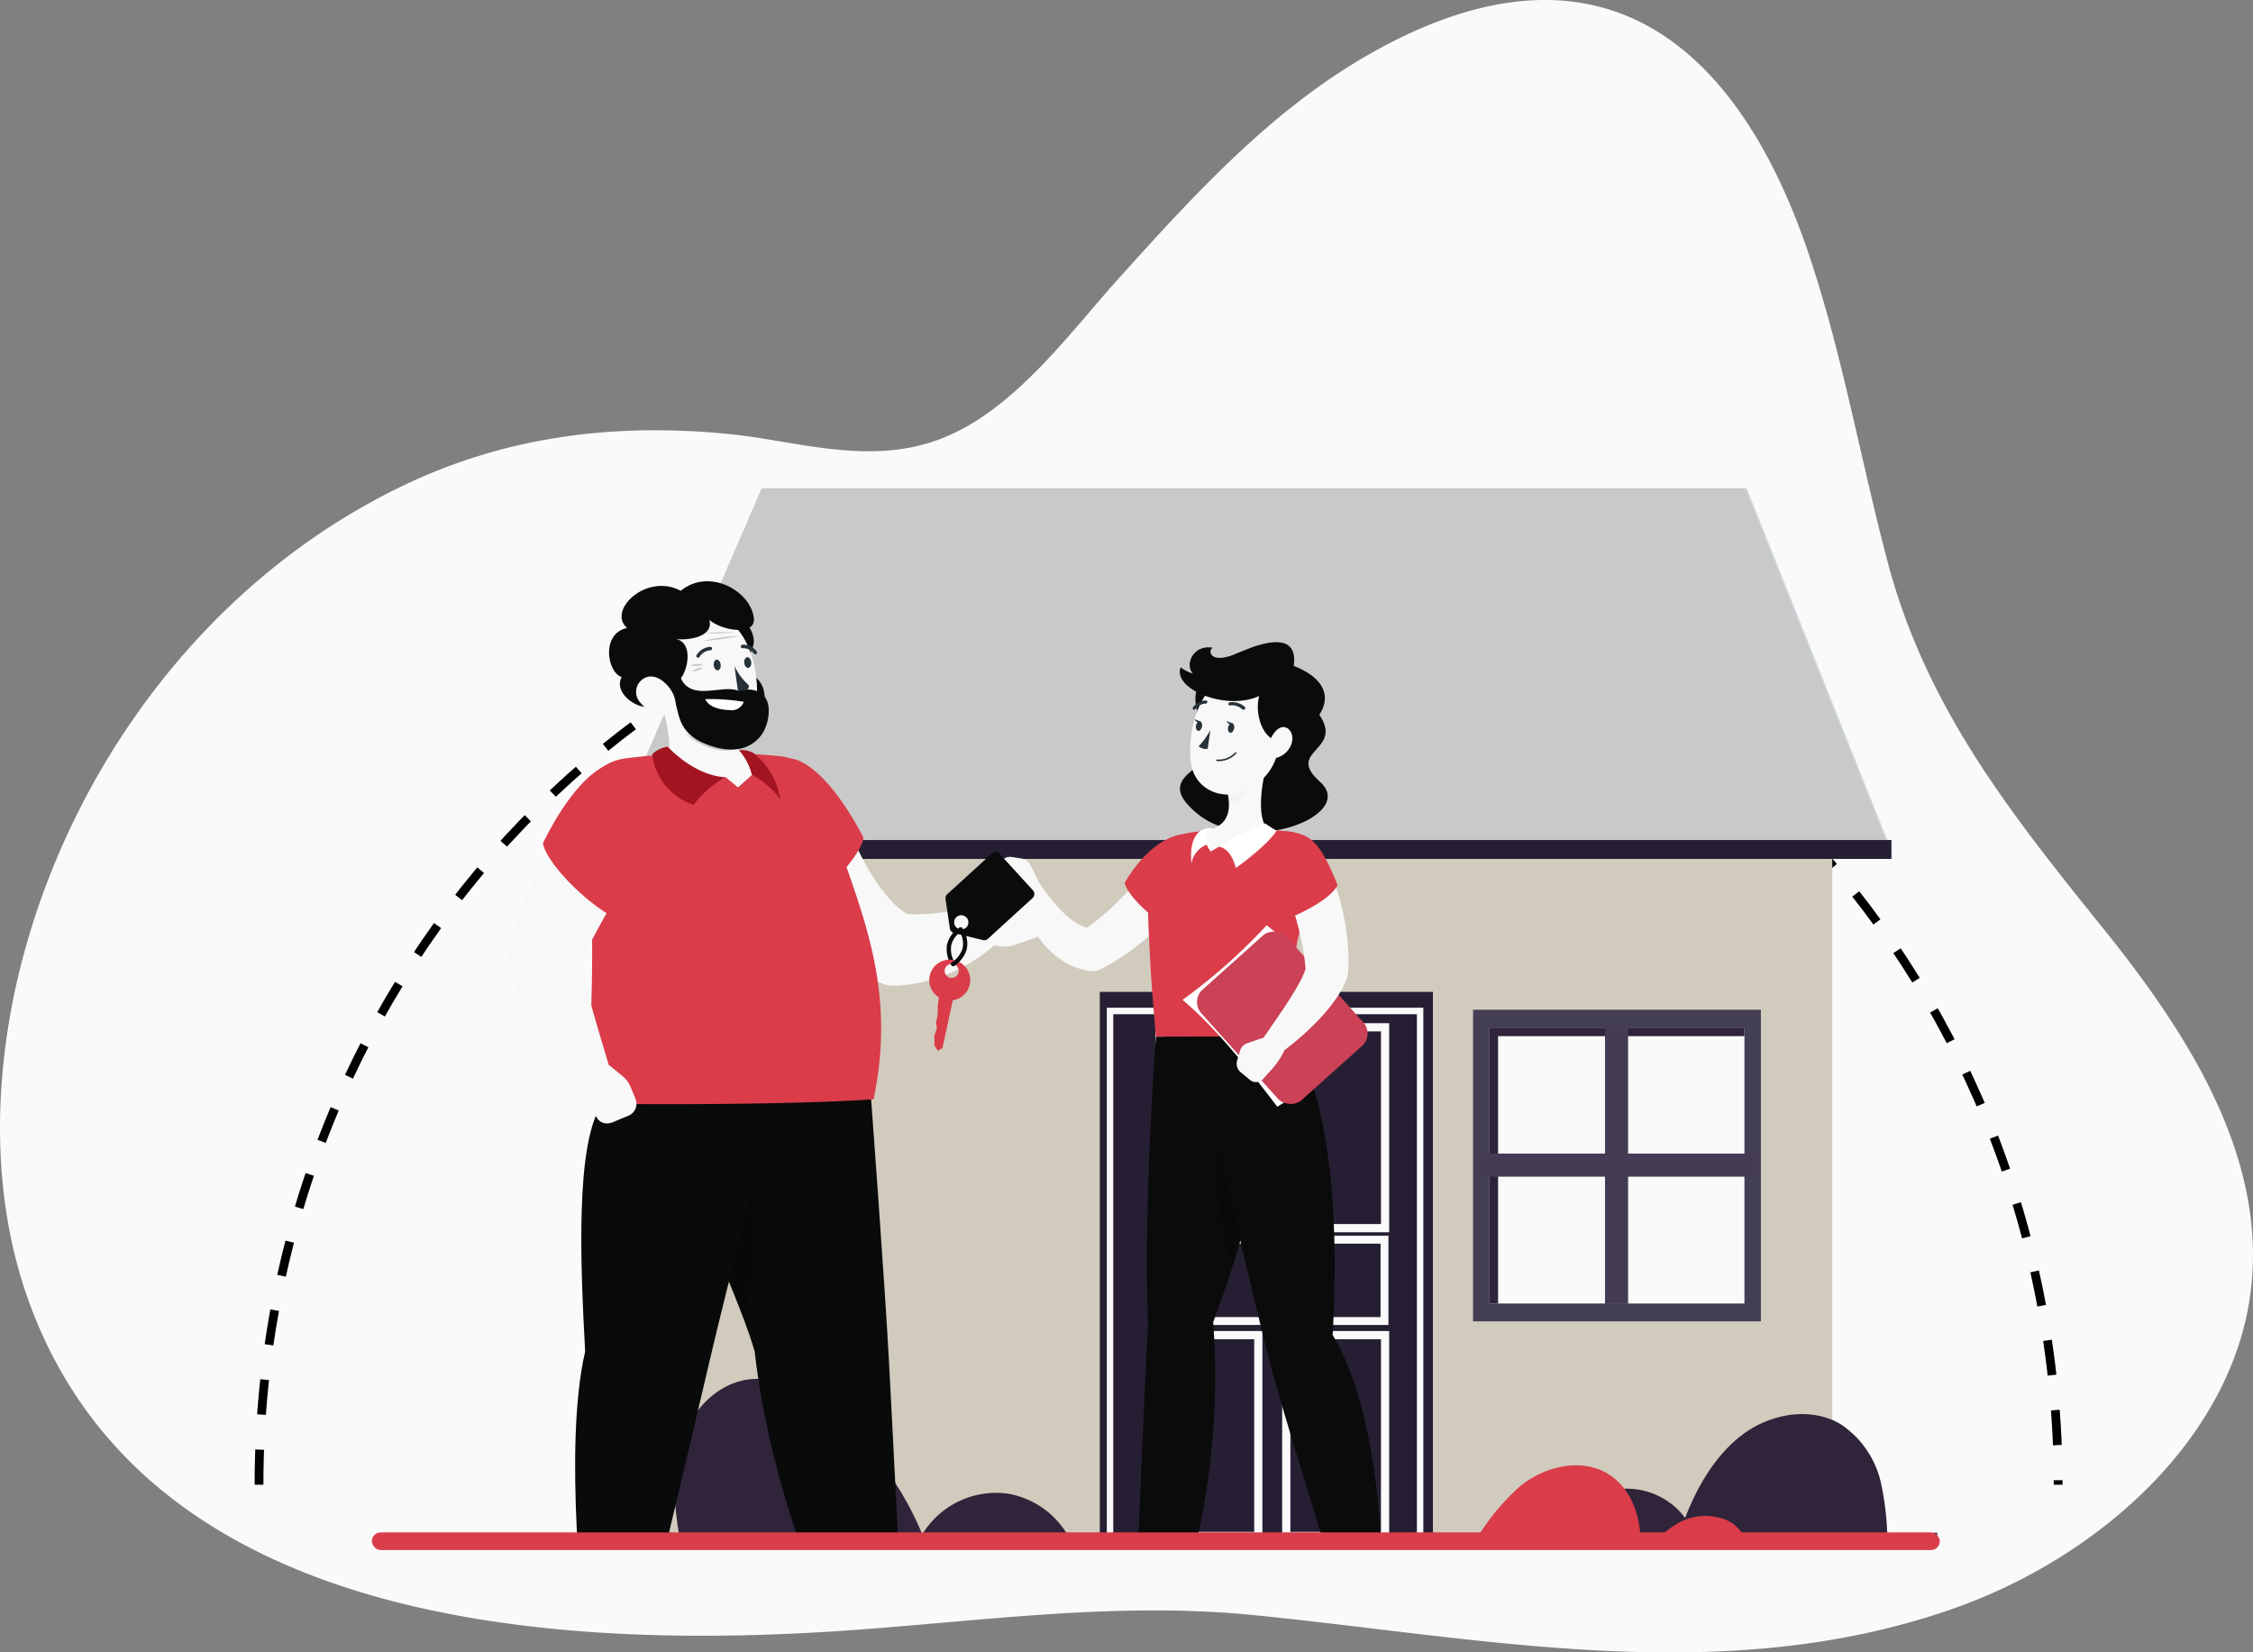 <svg xmlns="http://www.w3.org/2000/svg" xmlns:xlink="http://www.w3.org/1999/xlink" width="232.606" height="170.59" viewBox="0 0 232.606 170.59"><rect x="0" y="0" width="232.606" height="170.59" fill="#808080" stroke="none"/><defs><style>.a,.c,.n,.o,.p{fill:none;}.a{stroke:#707070;}.b{fill:#fafafa;}.c{stroke:#000;stroke-miterlimit:10;stroke-width:0.906px;stroke-dasharray:3.623 3.623;}.d{clip-path:url(#a);}.e{fill:#d1cbbd;}.f{fill:#ccd7e0;}.g,.m{isolation:isolate;}.h{fill:#c9c9c9;}.i,.m{fill:#261f33;}.j{fill:#443e54;}.k{fill:#2f243a;}.l{fill:#443b54;}.m{mix-blend-mode:multiply;}.n,.o,.p{stroke:#fafafa;}.n,.o,.p,.v{stroke-miterlimit:10;}.n{stroke-width:0.666px;}.o{stroke-width:0.846px;}.p{stroke-width:0.815px;}.q,.x{fill:#da3c4a;}.r{fill:#ffb573;}.ad,.s{opacity:0.2;}.t{fill:#090a0a;}.u{fill:#263238;}.v,.w{fill:#f8f8f8;}.v{stroke:rgba(0,0,0,0);}.x{opacity:0.3;}.y{fill:#0a0b0b;}.z{fill:#a31421;}.aa,.ac{fill:#fff;}.ab{fill:#ffc3bd;}.ac{opacity:0.1;}.ad{fill:#e6e6e6;}.ae{fill:#b54a6a;opacity:0.4;}</style><clipPath id="a"><rect class="a" width="160" height="111" transform="translate(-7922.444 -9631.061)"/></clipPath></defs><g transform="translate(8240.001 9779)"><path class="b" d="M344.85,1227.627c-20.985,4.608-42.435.291-63.456-1.8-13.84-1.377-27.183.5-41.056,1.514-35.266,2.587-74.391-1.965-85.672-34.556-9.4-27.158,5.8-67.458,38.539-83.405,11.326-5.517,22.857-6.606,34.109-5.473,6.756.681,14.289,3.272,21.567.541,7.677-2.877,13.357-10.872,18.546-16.628,7.725-8.574,15.879-17.559,26.24-23.352,23.765-13.292,37.9-.332,45.035,20.97,3.471,10.359,5.316,21.153,8.11,31.686,3.962,14.94,12.566,25.792,22.253,37.816,8.624,10.708,16.695,23.233,15.3,36.818-1.576,15.419-15.469,28.063-30.954,33.455a74.691,74.691,0,0,1-8.565,2.414" transform="translate(-8391.921 -10838.085)"/><path class="c" d="M119.135,1126.131c0-53.3,41.582-96.512,92.874-96.512s92.874,43.211,92.874,96.512" transform="translate(-8332.394 -10751.854)"/><g class="d" transform="translate(-277.556 -99.939)"><g transform="translate(-7951.721 -9631.65)"><g transform="translate(49.513 2.989)"><rect class="e" width="120.586" height="76.248" transform="translate(8.348 36.451)"/><g transform="translate(2.565 0)"><path class="f" d="M-312.689,141.29H-445.033l.672-1.55.061-.145.55-1.282.069-.145.557-1.29.053-.137.557-1.29.061-.145.557-1.282.061-.145.557-1.283.061-.145.55-1.282.069-.145.557-1.29.053-.137.557-1.29.061-.145.557-1.282.061-.145.557-1.283.061-.145.557-1.29.061-.137.557-1.29.061-.145.55-1.282.061-.145.557-1.283.061-.145.557-1.29.061-.137.557-1.29.061-.145.557-1.282.061-.145.55-1.282.069-.145.55-1.283.061-.145.557-1.29.061-.137.557-1.29.061-.145.557-1.282.061-.145.55-1.282.069-.145.557-1.29.053-.137.45-1.038H-327.5l.412,1.038.061.137.512,1.29.061.145.512,1.282.061.145.512,1.282.053.145.519,1.29.053.137.519,1.29.053.145.512,1.283.061.145.511,1.282.061.145.511,1.282.061.145.511,1.29.053.137.519,1.29.061.145.511,1.283.053.145.519,1.282.053.145.519,1.29.053.137.519,1.29.053.145.511,1.283.061.145.511,1.282.061.145.511,1.29.061.137.512,1.29.061.145.511,1.282.053.145.519,1.283.053.145.512,1.282.061.145.519,1.29.053.137.512,1.29.061.145.511,1.282.061.145Z" transform="translate(445.033 -104.257)"/></g><g class="g" transform="translate(2.41 0)"><path class="h" d="M-312.689,141.29H-445.033l.672-1.55.061-.145.55-1.282.069-.145.557-1.29.053-.137.557-1.29.061-.145.557-1.282.061-.145.557-1.283.061-.145.55-1.282.069-.145.557-1.29.053-.137.557-1.29.061-.145.557-1.282.061-.145.557-1.283.061-.145.557-1.29.061-.137.557-1.29.061-.145.55-1.282.061-.145.557-1.283.061-.145.557-1.29.061-.137.557-1.29.061-.145.557-1.282.061-.145.55-1.282.069-.145.55-1.283.061-.145.557-1.29.061-.137.557-1.29.061-.145.557-1.282.061-.145.55-1.282.069-.145.557-1.29.053-.137.45-1.038H-327.5l.412,1.038.061.137.512,1.29.061.145.512,1.282.061.145.512,1.282.053.145.519,1.29.053.137.519,1.29.053.145.512,1.283.061.145.511,1.282.061.145.511,1.282.061.145.511,1.29.053.137.519,1.29.061.145.511,1.283.053.145.519,1.282.053.145.519,1.29.053.137.519,1.29.053.145.511,1.283.061.145.511,1.282.061.145.511,1.29.061.137.512,1.29.061.145.511,1.282.053.145.519,1.283.053.145.512,1.282.061.145.519,1.29.053.137.512,1.29.061.145.511,1.282.061.145Z" transform="translate(445.033 -104.257)"/></g><rect class="i" width="132.801" height="1.949" transform="translate(2.24 36.321)"/><rect class="f" width="34.392" height="59.612" transform="translate(53.31 52.645)"/><g transform="translate(91.846 53.845)"><g transform="translate(0 0)"><rect class="j" width="29.718" height="32.167" transform="translate(0)"/><rect class="b" width="26.315" height="28.483" transform="translate(1.702 1.842)"/><path class="k" d="M-184.705,247.489v.881h-25.432v27.6h-.881V247.489Z" transform="translate(212.72 -245.648)"/><g transform="translate(0.485 14.849)"><rect class="l" width="2.381" height="28.66" transform="translate(28.66 0) rotate(90)"/><rect class="l" width="2.381" height="28.66" transform="translate(13.14 -13.14)"/></g></g></g><g transform="translate(53.31 51.996)"><path class="m" d="M0,0H34.392V60.261H0Z" transform="translate(0 0)"/><rect class="n" width="32.011" height="57.143" transform="translate(1.058 1.972)"/><g transform="translate(5.996 3.659)"><rect class="o" width="10.202" height="20.734" transform="translate(0.165)"/><rect class="o" width="10.202" height="20.734" transform="translate(13.255)"/><rect class="o" width="10.202" height="20.734" transform="translate(0.165 31.779)"/><rect class="o" width="10.202" height="20.734" transform="translate(13.255 31.779)"/><rect class="p" width="8.394" height="23.398" transform="translate(23.398 21.929) rotate(90)"/></g></g><path class="k" d="M-153.376,367.191h-49a17.371,17.371,0,0,1,3.226-5.666,10.625,10.625,0,0,1,6.737-3.659,7.514,7.514,0,0,1,6.868,2.964c1.284-3.307,3.173-6.574,6.031-8.675s6.938-2.813,10-1.014a9.829,9.829,0,0,1,4.178,6.047,29.226,29.226,0,0,1,.646,7.486,6.875,6.875,0,0,1,7.338-1.95A6.428,6.428,0,0,1-153.376,367.191Z" transform="translate(299.286 -254.528)"/><g transform="translate(0 91.951)"><path class="k" d="M-390.256,361.461H-451.63a6.452,6.452,0,0,1,3.295-4.736,6.421,6.421,0,0,1,6.65.5c-.589-3.33-.893-6.823.168-10.031s3.772-6.066,7.132-6.4c2.833-.284,5.543,1.208,7.8,2.954a31.88,31.88,0,0,1,9.935,13.067,8.922,8.922,0,0,1,8.889-4.2,8.931,8.931,0,0,1,7.122,6.777,5.994,5.994,0,0,1,6.285-2.173A6.015,6.015,0,0,1-390.256,361.461Z" transform="translate(451.63 -340.76)"/><path class="q" d="M-193.45,375.566h-49.024a11.019,11.019,0,0,1,3.813-3.646,5.355,5.355,0,0,1,3.566-.831,2.7,2.7,0,0,1,2.29,2.551,23.086,23.086,0,0,1,5.662-7.719c2.519-2.093,6.3-3.027,9.107-1.338,2.879,1.733,3.781,5.6,3.234,8.914a12.562,12.562,0,0,1,3.9-3.745,5.758,5.758,0,0,1,5.142-.382,3.827,3.827,0,0,1,2.119,4.414,5.779,5.779,0,0,1,5.991-1.994A5.835,5.835,0,0,1-193.45,375.566Z" transform="translate(323.792 -354.787)"/></g></g><g transform="translate(41.84 12.597)"><g transform="translate(0)"><g transform="translate(33.53 104.7)"><path class="r" d="M230.652,389.292l-6.012,1.337,2.3,6.493,5.026-1.11Z" transform="translate(-224.637 -389.292)"/><path class="s" d="M230.646,389.3l-6.014,1.337,1.288,3.636,5.462-1.21Z" transform="translate(-224.632 -389.296)"/></g><path class="t" d="M192.017,278.1c-2.529-8.676-8.828-17.732-5.352-26l17.375-.051s1.4,18.88,1.832,26.9c.45,8.344,1.362,26.805,1.362,26.805l-6.857,1.486S193.738,293.454,192.017,278.1Z" transform="translate(-166.665 -198.579)"/><path class="s" d="M186.522,272.959c.848,4.614,3.163,9.339,4.907,14C193.529,278.145,193.27,267.78,186.522,272.959Z" transform="translate(-167.216 -210.811)"/><path class="u" d="M238.6,404.912a4.09,4.09,0,0,1-3.559-.417.872.872,0,0,0-.751.019c-1.007.419-3.7,1.443-5.439,1.225a.237.237,0,0,0-.265.287,16.787,16.787,0,0,1,.506,2.805l1.591-.339.2-.566.84.349a38.924,38.924,0,0,0,7.711-2.016A1.17,1.17,0,0,0,238.6,404.912Z" transform="translate(-193.574 -294.072)"/><g transform="translate(8.101 105.846)"><path class="r" d="M162.485,392.362l-5.733.055-.251,6.76,4.789-.038Z" transform="translate(-156.501 -392.362)"/><path class="s" d="M162.665,392.368l-5.734.055-.14,3.786,5.206-.045Z" transform="translate(-156.683 -392.366)"/></g><path class="t" d="M154.09,278.1c-.462-8.676-1.091-21.656,1.817-25.646l17.852-.4s-4.964,19-6.818,27c-1.926,8.324-6.647,28-6.647,28l-6.2.016S151.761,288.005,154.09,278.1Z" transform="translate(-146.242 -198.579)"/><path class="v" d="M12.044,19.305l-.364-.136A14.3,14.3,0,0,1,9.318,18.02a15.222,15.222,0,0,1-2-1.466,20.359,20.359,0,0,1-1.692-1.635c-.518-.569-.983-1.155-1.427-1.747s-.854-1.2-1.232-1.812-.741-1.234-1.061-1.867S1.27,8.224,1,7.568c-.138-.327-.276-.654-.4-.992L.4,6.061.31,5.791l-.1-.323A4.177,4.177,0,0,1,8.022,2.542l.111.267.272.647.32.735c.226.49.449.985.693,1.464A29.379,29.379,0,0,0,10.971,8.4c.279.426.564.842.863,1.218a12.751,12.751,0,0,0,.9,1.073,9.13,9.13,0,0,0,1.577,1.338c.3.024.61.038.926.041a16.075,16.075,0,0,0,2.123-.115c.732-.076,1.48-.2,2.24-.357.378-.08.764-.161,1.142-.257.133-.03.263-.063.393-.1.961-1.3,2.561-1.382,3.825-1.808.242-.081.677.446.4.82-.08.108-.156.2-.231.288l1.124-.249a1.279,1.279,0,0,1,1.4.888l.594,1.58a1.336,1.336,0,0,1-.64,1.747l-2.146.73a2.617,2.617,0,0,1-1.278.154l-.833-.105q-.161.143-.323.28c-.387.318-.78.624-1.193.905a17.713,17.713,0,0,1-2.631,1.5,17.173,17.173,0,0,1-2.963,1.034,15.333,15.333,0,0,1-3.253.446c-.029,0-.058,0-.086,0A2.454,2.454,0,0,1,12.044,19.305Zm2.544-7.1Z" transform="translate(26.722 22.304)"/><g transform="translate(24.878 18.294)"><path class="q" d="M206.426,158c3.581,1.494,6.731,7.983,6.731,7.983-.165,1.567-3.769,5.945-6.951,7.07a8.737,8.737,0,0,1-4.036-4.417C200.157,164.258,202.63,156.419,206.426,158Z" transform="translate(-201.451 -157.794)"/></g><path class="q" d="M174.946,156.579a72.132,72.132,0,0,0-15.928.253,5.372,5.372,0,0,0-4.473,6.4c2.476,12.472-.121,26.46,1.483,29.248,0,0,18.413.241,28.708-.467,2.82-13.537-2.725-21.824-5.514-32.4C178.746,157.811,176.8,156.773,174.946,156.579Z" transform="translate(-147.108 -138.536)"/><path class="v" d="M9.1,33.387l-.906-1.458a4.327,4.327,0,0,1-1.375-1.743c-.035-.035-.069-.071-.1-.108a32.782,32.782,0,0,1-2.107-2.726c-.32-.471-.645-.944-.951-1.429s-.6-.982-.892-1.483a32.2,32.2,0,0,1-1.588-3.193A16.52,16.52,0,0,1,.021,17.389,1.447,1.447,0,0,1,0,17.166L0,17a8.739,8.739,0,0,1,.049-.992c.016-.135.032-.287.053-.41l.062-.354c.086-.464.186-.854.29-1.229.2-.744.447-1.4.684-2.033s.494-1.237.749-1.836.536-1.168.812-1.738C3.243,7.267,3.836,6.168,4.439,5.08S5.67,2.95,6.384,1.872a4.183,4.183,0,0,1,7.139,4.349l-.037.063c-.542.967-1.15,1.991-1.725,2.985L10.037,12.25c-.28.491-.554.985-.813,1.472s-.528.967-.763,1.433-.44.927-.619,1.321c-.083.192-.16.378-.207.5L7.6,17.06a.087.087,0,0,1-.021.032c-.021.049-.007-.049-.03-.093l-.021-.385a13.157,13.157,0,0,0,.315,2.476c.195.93.431,1.91.712,2.9s.568,1.993.869,3.006c.277.943.582,1.91.842,2.85l1.479,1.212a2.629,2.629,0,0,1,.767,1.031l.573,1.386a1.34,1.34,0,0,1-.828,1.667L10.7,33.79a1.508,1.508,0,0,1-.59.122A1.17,1.17,0,0,1,9.1,33.387Z" transform="translate(0 22.056)"/><g transform="translate(3.499 19.016)"><path class="q" d="M150.668,159.727c-3.539,1.59-6.5,8.023-6.5,8.023.346,2.233,5.359,7.031,7.978,7.933,0,0,2.189-1.923,3.206-6.409C156.527,164.117,152.586,160.139,150.668,159.727Z" transform="translate(-144.173 -159.727)"/></g><path class="w" d="M186.694,149.317a3.365,3.365,0,0,0-1.607-1.521,3.115,3.115,0,0,1-.054-2.095l-7.848-2.5c.635,2.594,1.131,4.644.166,5.9,1.543.942,4.369,2.632,7.452,2.544S187.2,150.4,186.694,149.317Z" transform="translate(-161.364 -130.354)"/><path class="s" d="M188.154,149.967l-5.889-.346c1.842,1.968,4.633,2.708,5.906,1.908A3.126,3.126,0,0,1,188.154,149.967Z" transform="translate(-164.548 -134.377)"/><g transform="translate(20.638 20.229)"><path class="q" d="M193.076,164.038l-1.273-1.06-1.712.858A2.747,2.747,0,0,0,193.076,164.038Z" transform="translate(-190.091 -162.978)"/><path class="x" d="M193.076,164.038l-1.273-1.06-1.712.858A2.747,2.747,0,0,0,193.076,164.038Z" transform="translate(-190.091 -162.978)"/></g><path class="y" d="M194.214,121.07a2.492,2.492,0,1,1-2.639-2.712A2.692,2.692,0,0,1,194.214,121.07Z" transform="translate(-168.952 -114.78)"/><path class="y" d="M197.187,136.214a2.492,2.492,0,1,1-2.639-2.712A2.692,2.692,0,0,1,197.187,136.214Z" transform="translate(-170.816 -124.272)"/><path class="w" d="M173.563,122.465c.667,3.441,1.2,5.765,3.545,7.04,4.66,2.533,7,.423,7.451-3.118.407-3.187-.752-8.278-4.573-9.309C176.22,116.062,172.9,119.025,173.563,122.465Z" transform="translate(-159.04 -113.854)"/><path class="y" d="M186.314,136.358c4.015-.832,3.453,3.082,2.489,4.486-.854,1.244-2.695,2.318-5.9.986-3.327-1.383-2.441-3.763-3.5-5.2-.386-.523.462-2.667,1.008-1.543C181.582,137.5,184.647,135.7,186.314,136.358Z" transform="translate(-162.692 -125.067)"/><path class="y" d="M168.147,120.382c1.879,1.124,2.142-.771,1.686-1.582.736-.869,1.381-3.825-.688-4.107,1,.262,4.162-.025,3.641-1.926,1.2,1.085,4.821,1.73,4.594-.194-.332-2.809-4.626-5.212-7.547-2.809-3.527-1.9-7.634,2.035-5.542,3.836-2.688.567-2.092,4.563-.552,5.072C162.548,120.751,167.285,123.463,168.147,120.382Z" transform="translate(-152.116 -108.78)"/><path class="s" d="M186.257,131.752a1.734,1.734,0,0,0-1.321.075A3.424,3.424,0,0,0,186.257,131.752Z" transform="translate(-166.222 -123.115)"/><path class="s" d="M186.549,132.752a1.428,1.428,0,0,0-1.143.365A2.818,2.818,0,0,0,186.549,132.752Z" transform="translate(-166.517 -123.799)"/><path class="s" d="M191.552,122.909a15.973,15.973,0,0,0-3.315.071C190.086,123.008,191.552,122.909,191.552,122.909Z" transform="translate(-168.291 -117.6)"/><path class="s" d="M192.129,123.921a16.088,16.088,0,0,0-3.739.524A29.8,29.8,0,0,0,192.129,123.921Z" transform="translate(-168.387 -118.27)"/><path class="w" d="M170.355,137.782a3.541,3.541,0,0,0,2.382,1.321c1.247.13,1.526-.882,1.114-1.994-.371-1-1.621-2.3-2.793-1.937A1.617,1.617,0,0,0,170.355,137.782Z" transform="translate(-156.837 -125.282)"/><path class="u" d="M191.378,131.051c.032.3.219.533.418.51s.334-.288.3-.592-.219-.533-.418-.51S191.346,130.747,191.378,131.051Z" transform="translate(-170.257 -122.366)"/><path class="u" d="M199.827,130.372c.032.3.22.533.419.509s.334-.288.3-.592-.219-.532-.418-.51S199.795,130.068,199.827,130.372Z" transform="translate(-175.552 -121.94)"/><path class="u" d="M197.119,132.209l.36,2.547a2.821,2.821,0,0,0,.9-.094.335.335,0,0,0,.1-.586A5.978,5.978,0,0,1,197.119,132.209Z" transform="translate(-173.858 -123.464)"/><path class="u" d="M186.745,128.031a.176.176,0,0,1-.086-.029.179.179,0,0,1-.05-.249,1.8,1.8,0,0,1,1.416-.844.178.178,0,0,1,.178.18.182.182,0,0,1-.18.18h0a1.44,1.44,0,0,0-1.114.68A.181.181,0,0,1,186.745,128.031Z" transform="translate(-167.252 -120.143)"/><path class="u" d="M200.385,127.314a.177.177,0,0,1-.156-.066,1.411,1.411,0,0,0-1.166-.563.179.179,0,0,1-.194-.162.181.181,0,0,1,.162-.2,1.769,1.769,0,0,1,1.48.695.18.18,0,0,1-.029.253A.178.178,0,0,1,200.385,127.314Z" transform="translate(-174.954 -119.776)"/><path class="z" d="M175.973,154.524s2.684,3,5.98,3.155a9.933,9.933,0,0,0-3.3,2.858,6.292,6.292,0,0,1-4.277-5.229A2.966,2.966,0,0,1,175.973,154.524Z" transform="translate(-159.603 -137.45)"/><g transform="translate(23.623 19.997)"><path class="q" d="M198.089,163.648l1.443-1.293,1.838.545A2.96,2.96,0,0,1,198.089,163.648Z" transform="translate(-198.089 -162.355)"/></g><path class="z" d="M198.357,155.487a5.943,5.943,0,0,1,1.343,2.555,8.449,8.449,0,0,1,2.933,2.524,7.592,7.592,0,0,0-2.787-4.8A2.586,2.586,0,0,0,198.357,155.487Z" transform="translate(-174.634 -138.045)"/><path class="u" d="M154.327,410.924h1.246l.337-.506.654.511h7.52a3.361,3.361,0,0,0-.321-1.722s-2.249-.2-3.114-1.325a.279.279,0,0,0-.278-.111c-.749.157-3.723.719-5.361.13a.27.27,0,0,0-.368.246A18.158,18.158,0,0,1,154.327,410.924Z" transform="translate(-147.038 -296.17)"/><path class="aa" d="M193.009,141.647a22.249,22.249,0,0,0-3.977-.277c.29.623,1.045,1.09,2.548,1.137A1.3,1.3,0,0,0,193.009,141.647Z" transform="translate(-168.789 -129.206)"/></g></g><g transform="translate(85.208 18.884)"><g transform="translate(0 0)"><path class="y" d="M349.726,139.073c-2.27-3.662-1.374-5.822,1.123-6.253l9.972,3.751c3.544,4.281-3.367,4.033.469,7.443s-7.224,7.75-12.66,3.294S352,142.735,349.726,139.073Z" transform="translate(-320.937 -129.593)"/><path class="ab" d="M393.008,393.115l3.135-.692c-.437-2.992-.6-6.457-.965-8.3l-3.615.505Z" transform="translate(-348.975 -287.097)"/><path class="ab" d="M333.808,395.233l2.951-.027c.271-2.993,1.325-6.546,1.423-8.425l-3.642-.09Z" transform="translate(-312.778 -288.708)"/><path class="u" d="M387.34,408.429c2.493-.529,2.306-.53,3.7-.874,1.191-.3,1.509-.208,2.469-.434.8-.188.608-.953.171-1.787-.189-.362-.445-.788-.721-1.338a.382.382,0,0,0-.421-.206l-3.282.7a.385.385,0,0,0-.281.254,3.9,3.9,0,0,1-2.472,2.322C385.2,407.527,386.346,408.64,387.34,408.429Z" transform="translate(-345.437 -299.419)"/><path class="u" d="M321.713,410.423c1.821,0,3.026-.165,4.44-.213,1.212-.044,1.378.213,2.6.213.81,0,1.04-.913.832-1.6a14.75,14.75,0,0,1-.505-1.594.339.339,0,0,0-.341-.269h-3.39a.426.426,0,0,0-.325.166A4.6,4.6,0,0,1,321.435,409C320.065,409.1,320.71,410.423,321.713,410.423Z" transform="translate(-304.532 -301.413)"/><path class="y" d="M336.484,233.28s-1.343,18.025-.811,29.471c-.57,10.746-1.391,32.436-1.391,32.436.057.549,2.95.33,3.454,0a76.148,76.148,0,0,0,4.656-32.436c6.849-18.179,6.084-29.471,6.084-29.471Z" transform="translate(-313.074 -192.556)"/><path class="s" d="M357.6,252.663c1.069.174,3.933,2.209,4.3,3.492a95.68,95.68,0,0,1-3.149,12.865A35.463,35.463,0,0,1,357.6,252.663Z" transform="translate(-327.396 -204.705)"/><path class="y" d="M349.816,233.28s4.96,20.345,7.335,30.335c2.495,10.492,7.609,24.3,8.655,31.2a7.044,7.044,0,0,0,3.787-.8s.9-19.83-5.126-29.931c1.361-24.854-4.488-30.8-4.488-30.8Z" transform="translate(-322.811 -192.556)"/><g transform="translate(42.403 99.622)"><path class="u" d="M391.074,392.357a9.938,9.938,0,0,1,.165,1.428.3.3,0,0,0,.318.292,14.557,14.557,0,0,0,3.984-1.069.3.3,0,0,0,.183-.291l-.072-1.354a.3.3,0,0,0-.365-.275l-3.988.927A.3.3,0,0,0,391.074,392.357Z" transform="translate(-391.069 -391.082)"/><path class="ac" d="M391.074,392.357a9.938,9.938,0,0,1,.165,1.428.3.3,0,0,0,.318.292,14.557,14.557,0,0,0,3.984-1.069.3.3,0,0,0,.183-.291l-.072-1.354a.3.3,0,0,0-.365-.275l-3.988.927A.3.3,0,0,0,391.074,392.357Z" transform="translate(-391.069 -391.082)"/></g><g transform="translate(20.742 100.843)"><path class="u" d="M333.176,394.625c-.028.373-.081,1.039-.138,1.53a.3.3,0,0,0,.258.328,20.637,20.637,0,0,0,3.813-.042.3.3,0,0,0,.261-.227l.32-1.338a.3.3,0,0,0-.278-.367l-3.927-.156A.3.3,0,0,0,333.176,394.625Z" transform="translate(-333.035 -394.352)"/><path class="ac" d="M333.176,394.625c-.028.373-.081,1.039-.138,1.53a.3.3,0,0,0,.258.328,20.637,20.637,0,0,0,3.813-.042.3.3,0,0,0,.261-.227l.32-1.338a.3.3,0,0,0-.278-.367l-3.927-.156A.3.3,0,0,0,333.176,394.625Z" transform="translate(-333.035 -394.352)"/></g><path class="v" d="M10.1,12.964A6.725,6.725,0,0,1,8.38,12.52a7.565,7.565,0,0,1-1.456-.8,8,8,0,0,1-1.173-1,10.174,10.174,0,0,1-.941-1.1A13.428,13.428,0,0,1,3.427,7.252c-.186-.4-.35-.812-.5-1.226-.055-.154-.106-.3-.154-.454a9.166,9.166,0,0,1-1.759-1.08L.479,4.146A.993.993,0,0,1,.153,2.771L.829,1.7a1.149,1.149,0,0,1,1.147-.5l1.014.161A1.2,1.2,0,0,1,3.873,2l.8,1.614a2.261,2.261,0,0,1,.1.22l.006.008c.189.269.416.6.635.9s.451.6.683.886A13.3,13.3,0,0,0,7.559,7.19,6.518,6.518,0,0,0,9.084,8.257a3.16,3.16,0,0,0,.632.238c.553-.389,1.1-.794,1.615-1.238A25.669,25.669,0,0,0,13.318,5.4c.63-.655,1.239-1.338,1.807-2.052.285-.354.559-.717.828-1.078l.389-.545.184-.265.152-.228.1-.147a2.43,2.43,0,0,1,4.1,2.6l-.246.412-.228.359c-.154.237-.315.46-.471.687-.32.449-.658.878-1,1.3A25.164,25.164,0,0,1,16.7,8.83c-.391.379-.812.731-1.221,1.092-.435.338-.851.69-1.306,1a22.879,22.879,0,0,1-2.805,1.752l-.133.071a1.87,1.87,0,0,1-.9.231A1.914,1.914,0,0,1,10.1,12.964Z" transform="translate(6.563 20.979)"/><path class="q" d="M338.2,177.164c-2.583-.069-5.085,2.339-6.668,5.059.363,1.739,4.28,4.612,4.28,4.612S341.6,181.254,338.2,177.164Z" transform="translate(-311.352 -157.384)"/><path class="q" d="M338.024,181.1a61.963,61.963,0,0,0,.09,6.294c.106,2.733.294,5.423.689,9.9h13.759c-.277-3.876.175-8.293,2.646-17.014a3.209,3.209,0,0,0-2.744-4.171c-.545-.056-1.123-.1-1.717-.13a43.745,43.745,0,0,0-6.248,0c-.679.062-1.383.147-2.056.24A5.179,5.179,0,0,0,338.024,181.1Z" transform="translate(-315.395 -156.575)"/><path class="w" d="M360.153,157.325c-.544,2.01-1.212,5.694.095,7.035,0,0-1.9-.286-5.947,2.214-1.171-1.679-.3-2.214-.3-2.214,2.282-.536,2.348-2.2,2.073-3.76Z" transform="translate(-325.239 -144.951)"/><path class="aa" d="M357.6,176.73c1.332.19,1.749,2.2,1.749,2.2s3.2-2.262,4.212-3.858a13.157,13.157,0,0,1-1.168-.741S358.383,175.962,357.6,176.73Z" transform="translate(-327.693 -155.611)"/><path class="aa" d="M351.51,177.317a2.527,2.527,0,0,0-1.567,1.928c-.3-2.932,1.065-3.431,1.065-3.431a1.7,1.7,0,0,1,1.2-.174A1.426,1.426,0,0,0,351.51,177.317Z" transform="translate(-322.863 -156.411)"/><path class="ad" d="M362.5,160.9l-2.415,1.937a6.219,6.219,0,0,1,.11,1.109,3.058,3.058,0,0,0,2.27-1.96A3,3,0,0,0,362.5,160.9Z" transform="translate(-329.245 -147.195)"/><path class="w" d="M359.337,137.931c-.61,3.246-.8,4.629-2.652,6.186-2.786,2.342-6.614,1.1-6.98-2.206-.33-2.979.723-7.786,4.068-8.858A4.231,4.231,0,0,1,359.337,137.931Z" transform="translate(-322.706 -129.592)"/><path class="y" d="M357.615,134.217c-1.95.774-3.229-2.336-2.647-4.486-3.391,1.579-8.951-.712-8.113-2.964,1.254.944,2.007.635,2.007.635s10.494-6.709,9.68-.78C364.41,128.956,361.1,133.094,357.615,134.217Z" transform="translate(-320.901 -124.174)"/><path class="y" d="M351.88,125.638c-.552.364-.179,1.826,2.693.515l1.071-.268c-2.354,2.049-4.5,3.4-5.636,2.557S349.8,125.261,351.88,125.638Z" transform="translate(-322.625 -125.066)"/><path class="u" d="M360.747,147.089c-.04.275-.214.487-.39.474s-.287-.246-.247-.521.214-.487.39-.474S360.786,146.814,360.747,147.089Z" transform="translate(-329.258 -138.209)"/><path class="u" d="M351.864,146.565c-.039.275-.214.487-.39.474s-.287-.246-.247-.521.214-.487.39-.474S351.9,146.29,351.864,146.565Z" transform="translate(-323.691 -137.881)"/><path class="u" d="M351.448,145.7l-.619-.238S351.087,146,351.448,145.7Z" transform="translate(-323.446 -137.517)"/><path class="u" d="M353.212,148.466a8.134,8.134,0,0,1-1.21,1.682,1.1,1.1,0,0,0,.933.254Z" transform="translate(-324.181 -139.399)"/><path class="u" d="M357.373,155.516a2.6,2.6,0,0,1-.457.006.074.074,0,0,1-.067-.087.087.087,0,0,1,.09-.075,2.3,2.3,0,0,0,1.86-.722.078.078,0,1,1,.12.1A2.424,2.424,0,0,1,357.373,155.516Z" transform="translate(-327.219 -143.247)"/><path class="w" d="M373.517,149.646a2.269,2.269,0,0,1-1.409,1.175c-.76.182-1.066-.692-.794-1.55.246-.773.937-1.8,1.67-1.592S373.916,148.894,373.517,149.646Z" transform="translate(-336.223 -138.888)"/><path class="u" d="M361.772,141.549a.183.183,0,0,1-.131-.048,1.523,1.523,0,0,0-1.222-.4.171.171,0,0,1-.208-.127.182.182,0,0,1,.162-.191,1.9,1.9,0,0,1,1.552.49.149.149,0,0,1-.022.229A.217.217,0,0,1,361.772,141.549Z" transform="translate(-329.326 -134.573)"/><path class="aa" d="M357.326,221.21a33.761,33.761,0,0,0,8.684-7.7c-3.2-4.506-6.433-8.5-9.785-11.031a59.125,59.125,0,0,1-8.684,7.7C350.773,212.885,354.045,216.9,357.326,221.21Z" transform="translate(-321.385 -173.249)"/><path class="u" d="M350.527,141.253a.149.149,0,0,1-.113-.028.16.16,0,0,1-.021-.226,1.7,1.7,0,0,1,1.328-.705.147.147,0,0,1,.14.168.175.175,0,0,1-.177.155,1.354,1.354,0,0,0-1.046.57A.174.174,0,0,1,350.527,141.253Z" transform="translate(-323.149 -134.277)"/><g transform="translate(26.95 29.137)"><rect class="q" width="11.813" height="15.305" rx="1.72" transform="translate(19.011 11.398) rotate(138.134)"/><rect class="ae" width="11.813" height="15.305" rx="1.72" transform="translate(19.011 11.398) rotate(138.134)"/></g><path class="u" d="M360.331,146.226l-.619-.238S359.97,146.528,360.331,146.226Z" transform="translate(-329.013 -137.846)"/><path class="v" d="M1.364,23.52l-.976-.813a1.145,1.145,0,0,1-.338-1.2l.291-.985a1.19,1.19,0,0,1,.757-.789l1.7-.584a1.29,1.29,0,0,1,.083-.14l.018-.025,1.323-1.92c.438-.641.871-1.276,1.273-1.915S6.28,13.872,6.6,13.262a8.221,8.221,0,0,0,.4-.882c.043-.117.081-.231.11-.331-.06-.688-.136-1.376-.262-2.072-.132-.744-.291-1.49-.487-2.232S5.96,6.261,5.715,5.529c-.12-.368-.248-.73-.377-1.09l-.2-.534-.185-.482L4.911,3.3A2.431,2.431,0,0,1,9.391,1.414c.123.268.208.46.3.681s.172.429.254.645c.165.427.3.858.445,1.291a26.176,26.176,0,0,1,.677,2.641A22.726,22.726,0,0,1,11.461,9.4a20.587,20.587,0,0,1,.062,2.8l-.006.161a1.533,1.533,0,0,1-.043.3,6.636,6.636,0,0,1-.654,1.588,12.588,12.588,0,0,1-.775,1.191A19.527,19.527,0,0,1,8.36,17.426c-.588.609-1.191,1.179-1.816,1.724-.522.45-1.042.879-1.6,1.293a8.481,8.481,0,0,1-1.758,2.45l-.416.487a1.034,1.034,0,0,1-.782.37A.963.963,0,0,1,1.364,23.52Zm5.8-11.677a.6.6,0,0,0,.011-.106Z" transform="translate(31.746 21.668)"/><g transform="translate(0 21.668)"><g transform="translate(0 0)"><path class="y" d="M292.779,199.152a.217.217,0,0,1-.18-.094,3.03,3.03,0,0,1-.461-2.1,2.758,2.758,0,0,1,1.292-1.774.218.218,0,1,1,.241.364,2.343,2.343,0,0,0-1.1,1.488,2.628,2.628,0,0,0,.39,1.777.218.218,0,0,1-.181.342Z" transform="translate(-290.302 -187.375)"/><path class="y" d="M297.568,187.031,301,190.791a.57.57,0,0,1-.037.807l-4.6,4.2a.572.572,0,0,1-.52.135l-2.981-.724a.58.58,0,0,1-.43-.471l-.45-3.035a.577.577,0,0,1,.179-.507l4.6-4.2A.57.57,0,0,1,297.568,187.031Zm-4.506,7.561a.734.734,0,1,0,.051-1.034A.734.734,0,0,0,293.062,194.592Z" transform="translate(-290.295 -186.845)"/><path class="q" d="M292.744,198.76a2.105,2.105,0,0,1-.125,4.143l-1.063,4.916-.479.309-.36-.57,0-1.012.268-.784-.1-.515.142-.7.045-.661,0-.448.109-.835a2.105,2.105,0,0,1,1.573-3.84Zm-.393,1.821a.726.726,0,1,0-.556-.863A.724.724,0,0,0,292.35,200.581Z" transform="translate(-290.181 -187.601)"/><path class="y" d="M292.81,199.153a.219.219,0,0,1-.112-.406,2.62,2.62,0,0,0,1.089-1.457,2.346,2.346,0,0,0-.39-1.811.219.219,0,1,1,.372-.231,2.759,2.759,0,0,1,.443,2.149,3.035,3.035,0,0,1-1.288,1.726A.224.224,0,0,1,292.81,199.153Z" transform="translate(-290.335 -187.375)"/></g></g><path class="q" d="M375.094,176.566c2.24.346,3.138,1.028,4.968,5.529-.83,1.679-4.72,3.285-4.72,3.285S372.236,180.528,375.094,176.566Z" transform="translate(-337.896 -157.011)"/></g></g></g></g><rect class="q" width="161.873" height="1.825" rx="0.912" transform="translate(-8201.607 -9620.802)"/></g></svg>